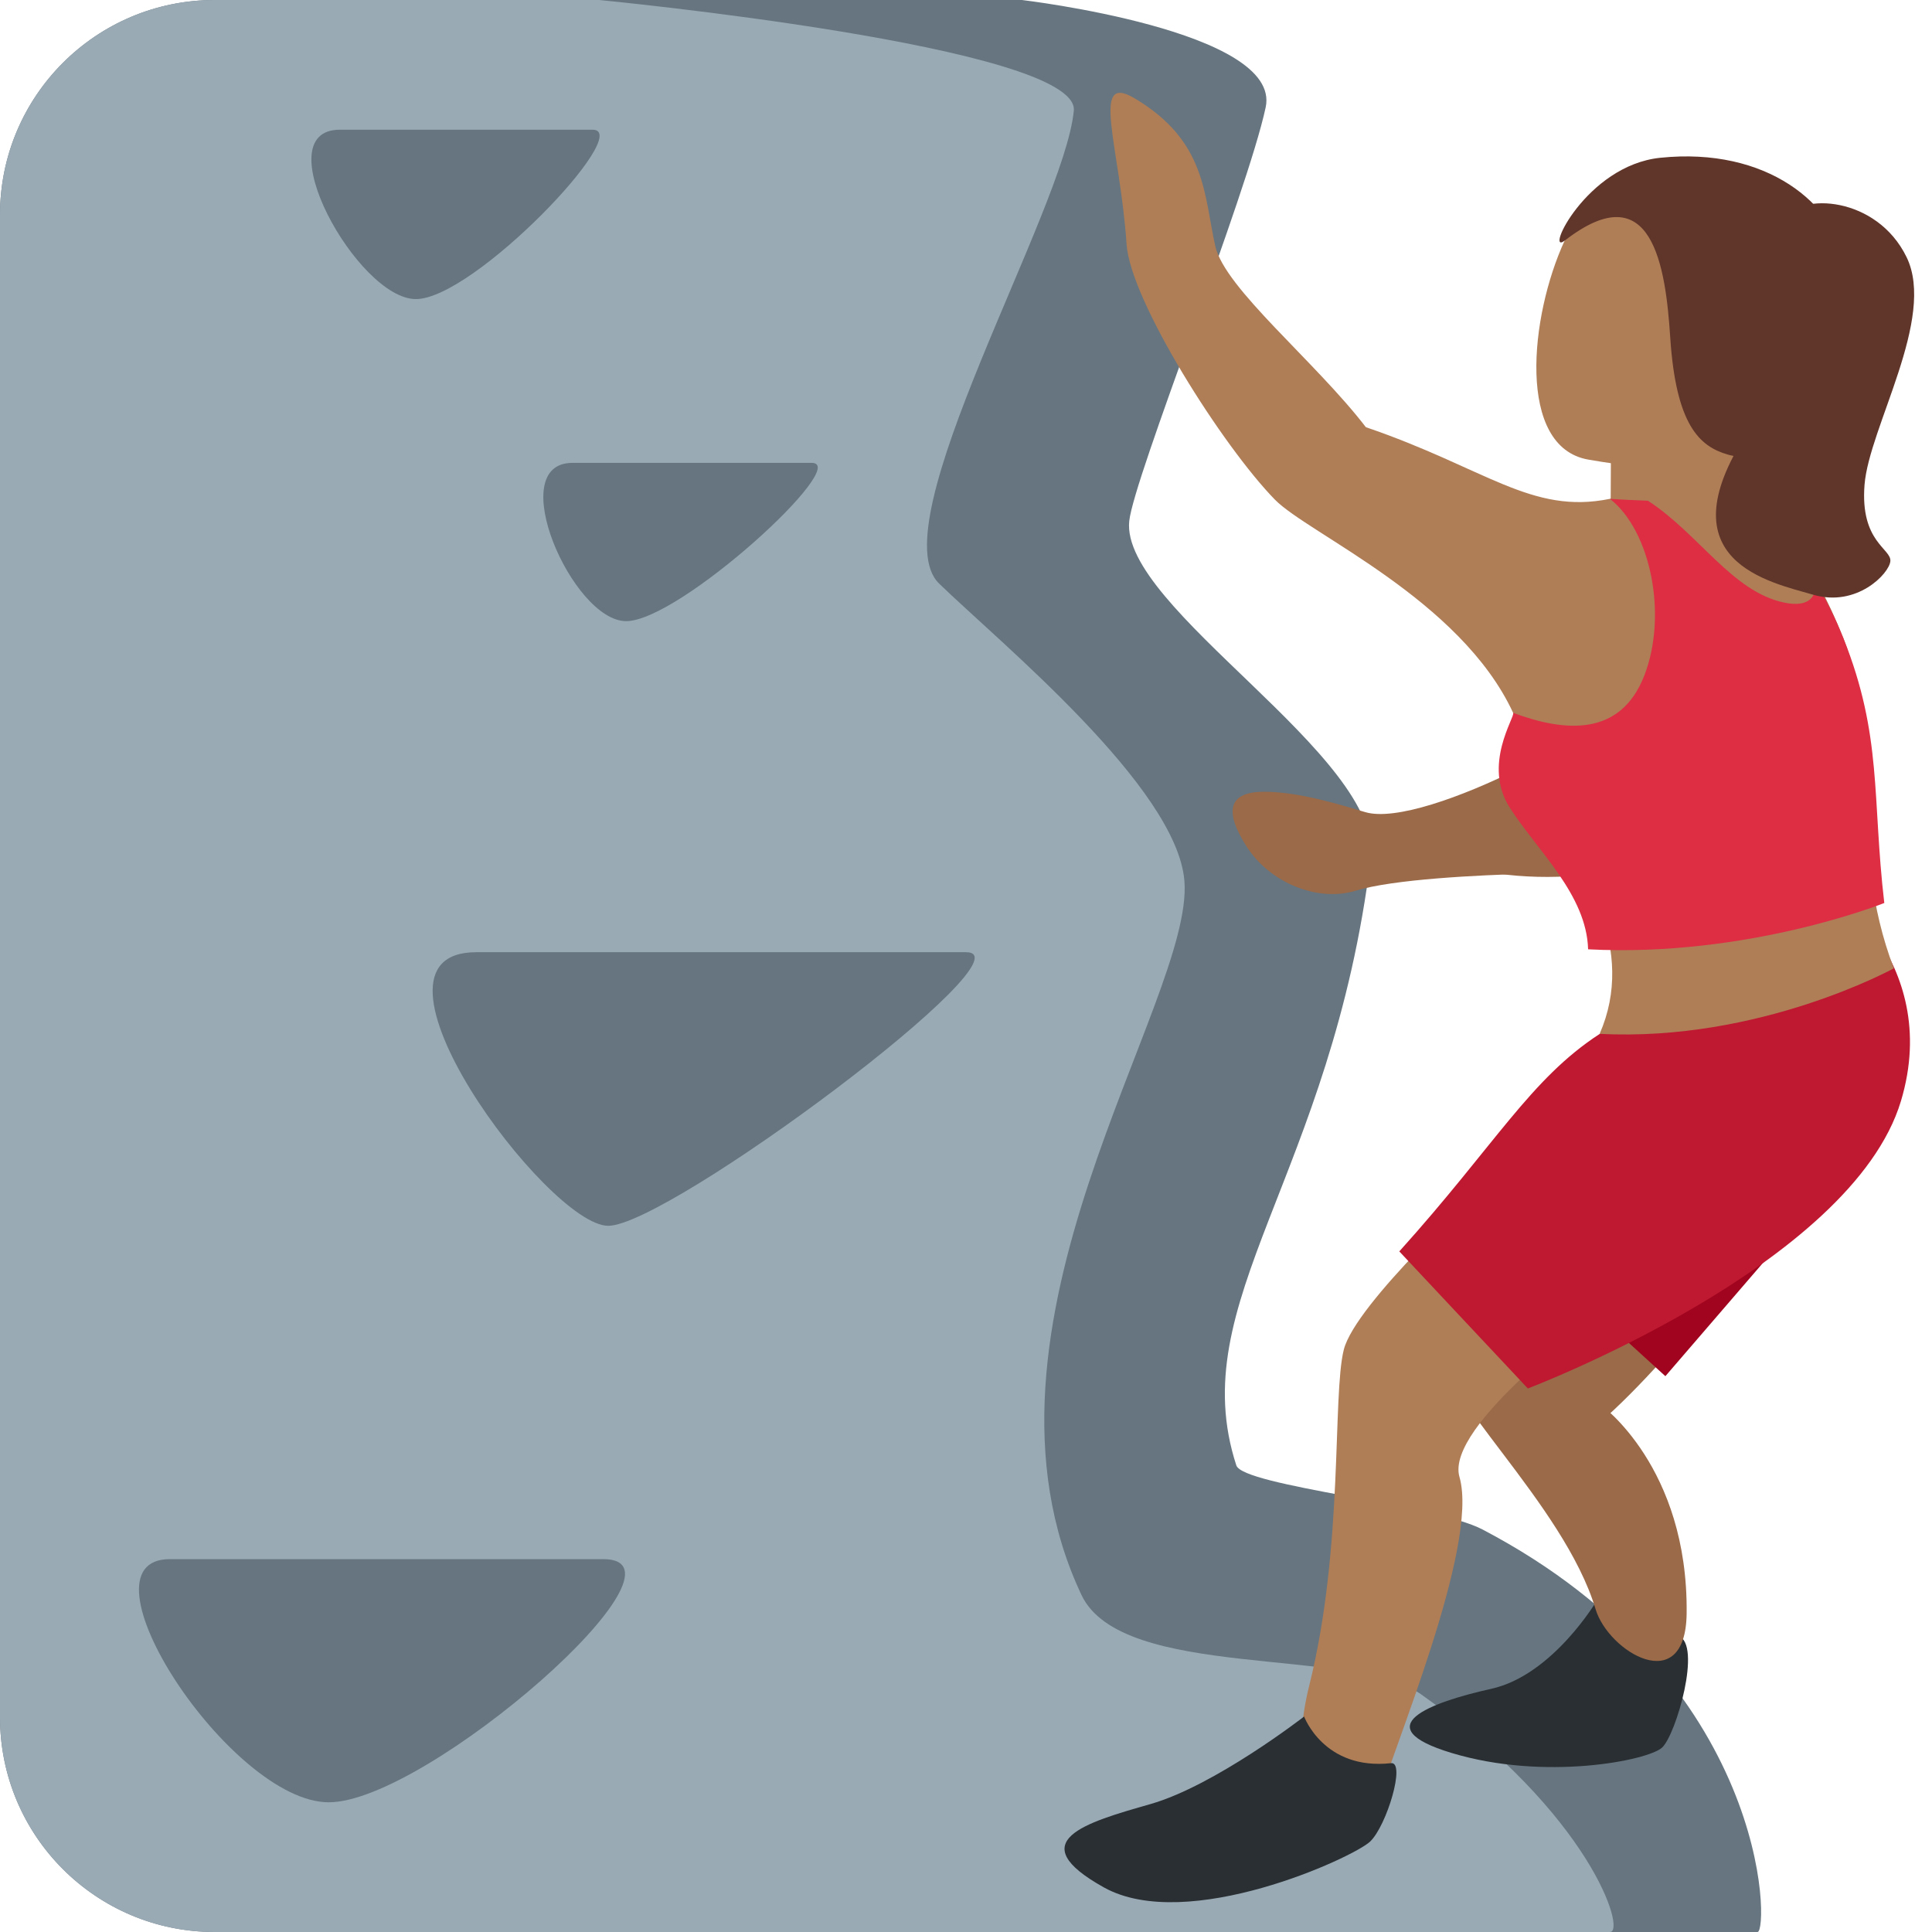 <svg width="50px" height="50px" xmlns="http://www.w3.org/2000/svg" viewBox="0 0 36 36"><path fill="#66757F" d="M32.75 36H4c-2.209 0-4-1.791-4-4V4c0-2.209 1.791-4 4-4h15.042s4.849.569 4.542 2c-.351 1.634-2.455 6.896-2.542 7.708-.173 1.62 4.735 4.393 4.5 6.292-.733 5.934-3.5 8.25-2.505 11.305.126.386 3.679.718 4.588 1.195C33 31.318 32.958 36 32.75 36z"/><path fill="#99AAB5" d="M30 36H4c-2.209 0-4-1.791-4-4V4c0-2.209 1.791-4 4-4h7.167s8.955.862 8.842 2.062c-.173 1.851-3.639 7.717-2.51 8.812s4.432 3.794 4.571 5.542c.179 2.244-4.284 8.299-1.918 13.304.756 1.598 5.061.957 6.329 1.852C29.644 33.807 30.304 36 30 36z"/><path fill="#292F33" d="M29.759 29.818s.404.278 1.516.666c.443.154-.044 1.84-.305 2.08s-2.188.627-3.928.098c-1.593-.484-.405-.938.744-1.193 1.151-.254 1.973-1.651 1.973-1.651z"/><path fill="#9B6A49" d="M28.313 14.316c-1.076.54-2.32.982-2.873.817-.415-.124-1.235-.382-1.886-.38-.651.002-.76.343-.325 1.021.435.679 1.324 1.039 2.032.823.708-.216 2.276-.29 3.233-.317.956-.025.628-2.369-.181-1.964z"/><path fill="#9B6A49" d="M27.85 14.614c.484-.258 1.333-.391 1.333-.391l.929-2.272 2.482 1.636s-1.65 1.934-2.05 2.355c-.4.422-1.77.457-2.595.341-.826-.115-.64-1.381-.099-1.669zm1.972 11.558s-2.739-1.872-2.937-1.076c-.198.796 2.252 2.908 2.846 4.888.24.799 1.68 1.663 1.697.079.03-2.735-1.606-3.891-1.606-3.891z"/><path fill="#9B6A49" d="M27.162 25.501s.88 1.752 1.766 1.567 3.219-3.005 3.92-4.075c.701-1.07.419-3.671-1.168-2.416-1.586 1.253-4.518 4.924-4.518 4.924z"/><path fill="#A0041E" d="M34.225 21.936l-6.368.815 3.175 2.892z"/><path fill="#AF7E57" d="M27.622 22.132s-2.369 2.157-2.583 3.02c-.215.862.003 3.664-.642 6.25s1.079 3.016 1.294 2.154c.215-.862 1.879-4.738 1.504-6.035-.276-.955 2.584-3.02 2.584-3.02l-2.157-2.369z"/><path fill="#BE1931" d="M29.807 19.266c-1.291.84-1.944 2.066-3.733 4.052l2.395 2.554s6.032-2.286 6.953-5.358c.794-2.649-1.491-4.143-1.491-4.143s-2.89 2.092-4.124 2.895z"/><path fill="#AF7E57" d="M32.932 7.593l-.245 2.329-2.675-.429.01-2.022z"/><path fill="#AF7E57" d="M33.434 7.67c-.953 1.243-2.434 1.138-3.838.894-1.338-.233-1.093-2.671-.44-4.083.658-1.422 2.829-1.498 3.959-.631 1.131.867 1.273 2.577.319 3.82z"/><path fill="#AF7E57" d="M25.451 7.96c-.942-1.226-2.63-2.587-2.806-3.374-.214-.957-.164-1.954-1.499-2.752-.842-.503-.278.882-.154 2.717.071 1.055 1.795 3.768 2.764 4.759.623.637 3.457 1.854 4.439 3.973.166.358-.01.759.503 1.569.85 1.343 1.792 2.849 1.109 4.412 2.984.155 5.482-1.221 5.482-1.221-.883-2.313-.212-4.329-.94-6.15-1.15-2.879-2.429-2.989-4.35-2.598-1.467.3-2.312-.572-4.548-1.335z"/><path fill="#DD2E44" d="M29.592 17.689c2.984.155 5.519-.863 5.519-.863-.23-1.965-.034-3.111-.761-4.932-.161-.404-.33-.736-.504-1.021-.011.256-.149.448-.597.356-.97-.2-1.585-1.274-2.541-1.898-.229-.01-.465-.019-.708-.035.76.597 1.077 2.165.639 3.292-.443 1.14-1.473 1.056-2.443.695.037.079-.578.966-.062 1.769.515.803 1.429 1.618 1.458 2.637z"/><path fill="#292F33" d="M24.3 31.985s.371 1.007 1.62.869c.277-.031-.079 1.164-.39 1.461-.311.297-3.405 1.719-4.959.855-1.553-.864-.345-1.208.864-1.553 1.208-.345 2.865-1.632 2.865-1.632z"/><path fill="#60352A" d="M30.936 2.94c1.992-.206 3.261.867 3.451 1.975.368 2.152-1.002 3.9-2.193 3.555-.526-.153-.965-.547-1.072-2.188-.085-1.296-.325-3.07-1.964-1.8-.388.299.395-1.399 1.778-1.542z"/><path fill="#60352A" d="M33.229 4.093c.307-.516 1.745-.438 2.298.7s-.699 3.17-.784 4.239.503 1.191.481 1.425-.626.861-1.434.626-2.784-.619-1.246-2.999c1.538-2.379.685-3.991.685-3.991z"/><path fill="#66757F" d="M6.333 2.417h4.708c.792 0-2.208 3.156-3.292 3.156S4.917 2.417 6.333 2.417zm4.334 6.208h4.458c.75 0-2.458 2.949-3.458 2.949s-2.292-2.949-1-2.949zm-1.792 9.118H18c1.292 0-5.542 5.098-6.667 5.098s-4.916-5.098-2.458-5.098zM3.167 29.052h8.071c1.888 0-3.281 4.531-5.113 4.531s-4.792-4.531-2.958-4.531z"/></svg>